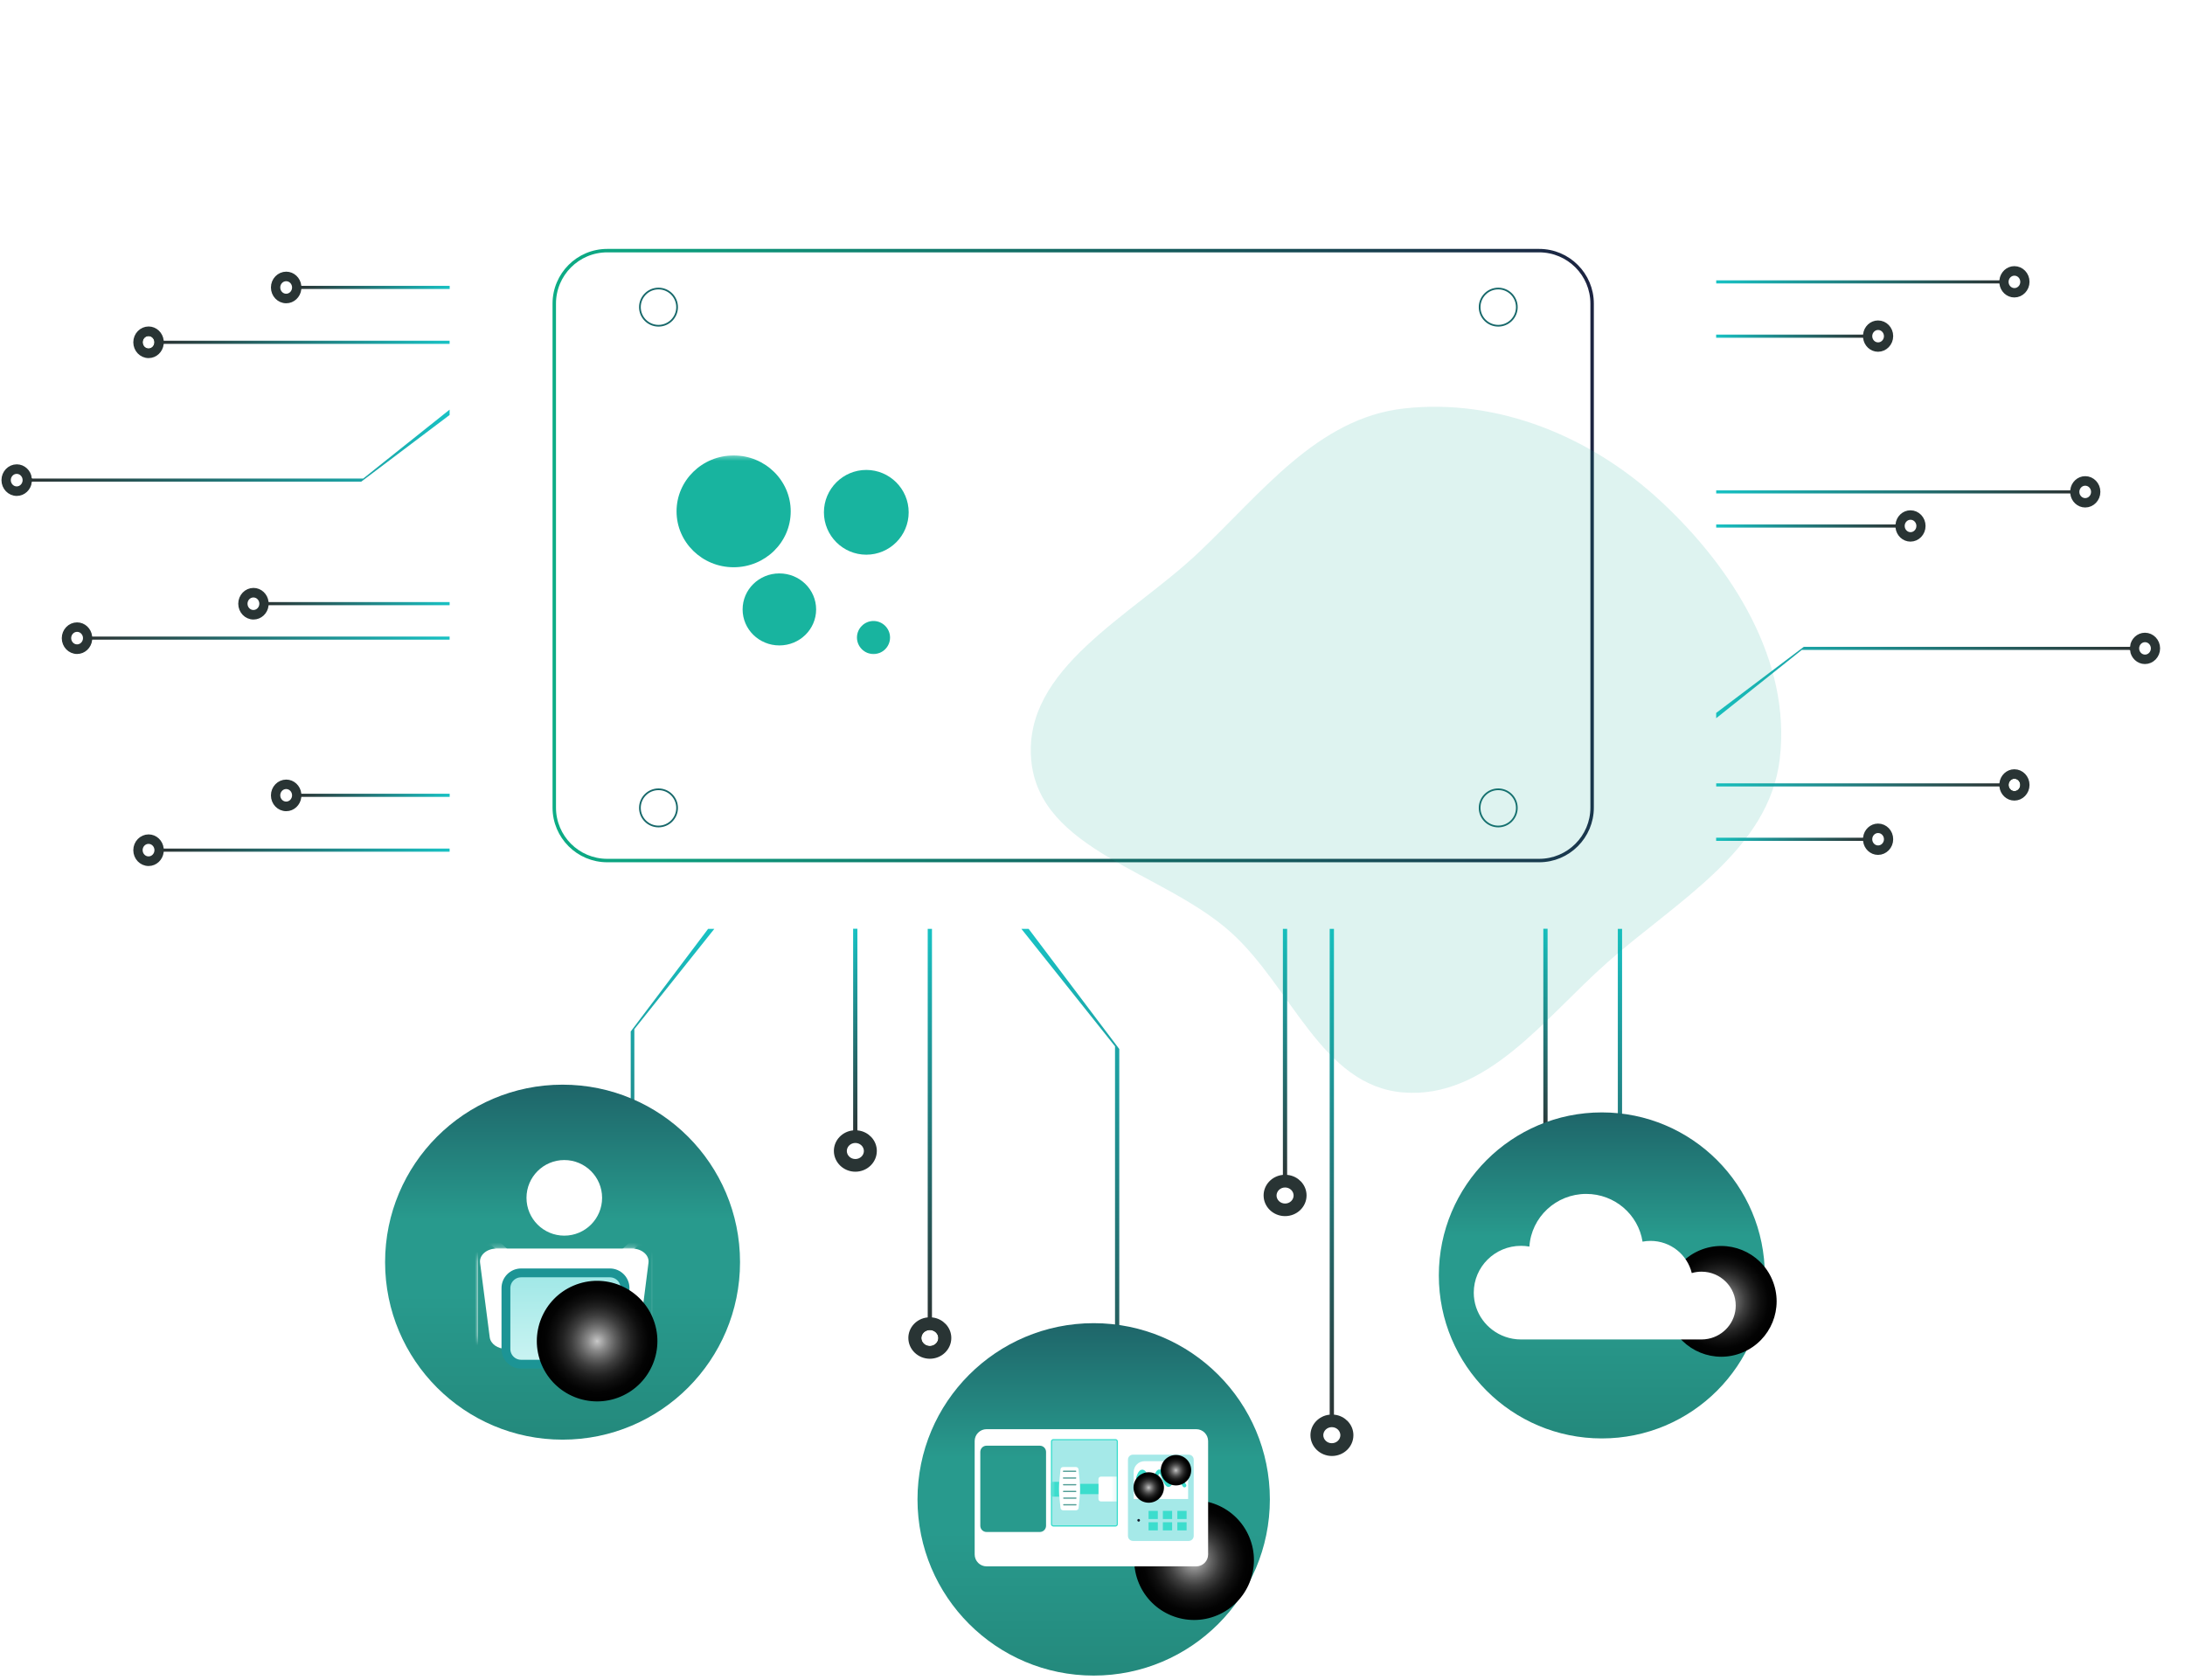 <svg width="467" height="359" viewBox="0 0 467 359" fill="none" xmlns="http://www.w3.org/2000/svg">
<path d="M56.719 129.34C56.719 129.233 56.749 129.127 56.749 129.005C56.749 128.883 56.734 128.777 56.719 128.67H96.096V129.34H56.719Z" fill="url(#paint0_linear_1908_51358)"/>
<path d="M77.197 102.942H6.127C6.127 102.835 6.157 102.729 6.157 102.607C6.157 102.485 6.142 102.379 6.127 102.272H77.623L96.095 87.544V88.685L77.197 102.942Z" fill="url(#paint1_linear_1908_51358)"/>
<path d="M34.305 73.485C34.305 73.378 34.335 73.272 34.335 73.15C34.335 73.028 34.32 72.922 34.305 72.815H96.094V73.485H34.305Z" fill="url(#paint2_linear_1908_51358)"/>
<path d="M63.717 61.754C63.717 61.648 63.747 61.541 63.747 61.419C63.747 61.298 63.732 61.191 63.717 61.085H96.11V61.754H63.717Z" fill="url(#paint3_linear_1908_51358)"/>
<path d="M34.305 182.015C34.305 181.909 34.335 181.802 34.335 181.68C34.335 181.559 34.32 181.452 34.305 181.346H96.094V182.015H34.305Z" fill="url(#paint4_linear_1908_51358)"/>
<path d="M63.717 170.299C63.717 170.193 63.747 170.086 63.747 169.965C63.747 169.843 63.732 169.736 63.717 169.63H96.11V170.299H63.717Z" fill="url(#paint5_linear_1908_51358)"/>
<path d="M19.014 136.704C19.014 136.598 19.044 136.491 19.044 136.369C19.044 136.248 19.029 136.141 19.014 136.035H96.094V136.704H19.014Z" fill="url(#paint6_linear_1908_51358)"/>
<path d="M31.748 75.174C30.683 75.174 29.801 74.261 29.801 73.15C29.801 72.039 30.668 71.126 31.748 71.126C32.829 71.126 33.696 72.039 33.696 73.15C33.696 74.261 32.829 75.174 31.748 75.174Z" stroke="#1C3310" stroke-width="1.369" stroke-miterlimit="10"/>
<path d="M56.72 128.686C56.568 127.362 55.487 126.328 54.179 126.328C52.764 126.328 51.607 127.53 51.607 129.021C51.607 130.512 52.764 131.714 54.179 131.714C55.487 131.714 56.568 130.679 56.72 129.355V128.686ZM56.111 129.021C56.111 130.131 55.244 131.044 54.164 131.044C53.083 131.044 52.216 130.131 52.216 129.021C52.216 127.91 53.083 126.997 54.164 126.997C55.244 126.997 56.111 127.91 56.111 129.021Z" stroke="#293434" stroke-width="1.369" stroke-miterlimit="10"/>
<path d="M5.838 102.272H6.128C5.975 100.948 4.895 99.914 3.587 99.914C2.172 99.914 1 101.116 1 102.607C1 104.098 2.156 105.3 3.587 105.3C4.895 105.3 5.975 104.265 6.128 102.942H5.838V102.272ZM5.519 102.607C5.519 103.718 4.652 104.631 3.571 104.631C2.491 104.631 1.624 103.718 1.624 102.607C1.624 101.496 2.491 100.583 3.571 100.583C4.652 100.583 5.519 101.496 5.519 102.607Z" stroke="#293434" stroke-width="1.369" stroke-miterlimit="10"/>
<path d="M34.303 72.815C34.151 71.492 33.071 70.457 31.762 70.457C30.347 70.457 29.176 71.659 29.176 73.15C29.176 74.641 30.332 75.843 31.762 75.843C33.071 75.843 34.151 74.808 34.303 73.485V72.815ZM33.695 73.15C33.695 74.261 32.827 75.174 31.747 75.174C30.667 75.174 29.8 74.261 29.8 73.15C29.8 72.039 30.667 71.126 31.747 71.126C32.827 71.126 33.695 72.039 33.695 73.15Z" stroke="#293434" stroke-width="1.369" stroke-miterlimit="10"/>
<path d="M63.717 61.1C63.565 59.776 62.485 58.741 61.176 58.741C59.761 58.741 58.59 59.943 58.59 61.434C58.59 62.925 59.746 64.127 61.176 64.127C62.485 64.127 63.565 63.093 63.717 61.769V61.1ZM63.109 61.434C63.109 62.545 62.242 63.458 61.161 63.458C60.081 63.458 59.214 62.545 59.214 61.434C59.214 60.324 60.081 59.411 61.161 59.411C62.242 59.411 63.109 60.324 63.109 61.434Z" stroke="#293434" stroke-width="1.369" stroke-miterlimit="10"/>
<path d="M34.303 181.361C34.151 180.037 33.071 179.002 31.762 179.002C30.347 179.002 29.176 180.204 29.176 181.695C29.176 183.187 30.332 184.389 31.762 184.389C33.071 184.389 34.151 183.354 34.303 182.03V181.361ZM33.695 181.68C33.695 182.791 32.827 183.704 31.747 183.704C30.667 183.704 29.8 182.791 29.8 181.68C29.8 180.569 30.667 179.657 31.747 179.657C32.827 179.657 33.695 180.569 33.695 181.68Z" stroke="#293434" stroke-width="1.369" stroke-miterlimit="10"/>
<path d="M63.717 169.645C63.565 168.321 62.485 167.287 61.176 167.287C59.761 167.287 58.59 168.489 58.59 169.98C58.59 171.471 59.746 172.673 61.176 172.673C62.485 172.673 63.565 171.638 63.717 170.314V169.645ZM63.109 169.965C63.109 171.075 62.242 171.988 61.161 171.988C60.081 171.988 59.214 171.075 59.214 169.965C59.214 168.854 60.081 167.941 61.161 167.941C62.242 167.941 63.109 168.854 63.109 169.965Z" stroke="#293434" stroke-width="1.369" stroke-miterlimit="10"/>
<path d="M19.016 136.05C18.864 134.726 17.784 133.692 16.475 133.692C15.06 133.692 13.889 134.894 13.889 136.385C13.889 137.876 15.045 139.078 16.475 139.078C17.784 139.078 18.864 138.043 19.016 136.719V136.05ZM18.423 136.369C18.423 137.48 17.555 138.393 16.475 138.393C15.395 138.393 14.528 137.48 14.528 136.369C14.528 135.259 15.395 134.346 16.475 134.346C17.555 134.346 18.423 135.259 18.423 136.369Z" stroke="#293434" stroke-width="1.369" stroke-miterlimit="10"/>
<path d="M405.809 112.085C405.809 112.191 405.778 112.296 405.778 112.417C405.778 112.537 405.794 112.643 405.809 112.748L366.803 112.748L366.803 112.085L405.809 112.085Z" fill="url(#paint7_linear_1908_51358)"/>
<path d="M385.518 138.235L455.918 138.235C455.918 138.34 455.888 138.446 455.888 138.566C455.888 138.687 455.903 138.792 455.918 138.898L385.096 138.898L366.799 153.487L366.799 152.357L385.518 138.235Z" fill="url(#paint8_linear_1908_51358)"/>
<path d="M428.012 167.413C428.012 167.519 427.982 167.624 427.982 167.745C427.982 167.865 427.997 167.971 428.012 168.076L366.806 168.076L366.806 167.413L428.012 167.413Z" fill="url(#paint9_linear_1908_51358)"/>
<path d="M398.879 179.034C398.879 179.139 398.849 179.245 398.849 179.365C398.849 179.486 398.864 179.591 398.879 179.697L366.791 179.697L366.791 179.034L398.879 179.034Z" fill="url(#paint10_linear_1908_51358)"/>
<path d="M428.012 59.907C428.012 60.013 427.982 60.118 427.982 60.239C427.982 60.359 427.997 60.465 428.012 60.57L366.806 60.57L366.806 59.907L428.012 59.907Z" fill="url(#paint11_linear_1908_51358)"/>
<path d="M398.879 71.512C398.879 71.618 398.849 71.723 398.849 71.844C398.849 71.964 398.864 72.07 398.879 72.175L366.791 72.175L366.791 71.512L398.879 71.512Z" fill="url(#paint12_linear_1908_51358)"/>
<path d="M443.156 104.79C443.156 104.896 443.126 105.001 443.126 105.122C443.126 105.242 443.141 105.348 443.156 105.453L366.803 105.453L366.803 104.79L443.156 104.79Z" fill="url(#paint13_linear_1908_51358)"/>
<path d="M430.54 165.74C431.595 165.74 432.469 166.645 432.469 167.745C432.469 168.845 431.61 169.75 430.54 169.75C429.469 169.75 428.61 168.845 428.61 167.745C428.61 166.645 429.469 165.74 430.54 165.74Z" stroke="#1C3310" stroke-width="1.356" stroke-miterlimit="10"/>
<path d="M405.807 112.733C405.958 114.044 407.028 115.069 408.324 115.069C409.726 115.069 410.871 113.879 410.871 112.402C410.871 110.925 409.726 109.734 408.324 109.734C407.028 109.734 405.958 110.759 405.807 112.07L405.807 112.733ZM406.41 112.402C406.41 111.301 407.269 110.397 408.339 110.397C409.409 110.397 410.268 111.301 410.268 112.402C410.268 113.502 409.409 114.406 408.339 114.406C407.269 114.406 406.41 113.502 406.41 112.402Z" stroke="#293434" stroke-width="1.356" stroke-miterlimit="10"/>
<path d="M456.207 138.898L455.921 138.898C456.072 140.209 457.142 141.234 458.438 141.234C459.839 141.234 461 140.043 461 138.566C461 137.089 459.855 135.898 458.438 135.898C457.142 135.898 456.072 136.923 455.921 138.234L456.207 138.234L456.207 138.898ZM456.524 138.566C456.524 137.466 457.383 136.562 458.453 136.562C459.523 136.562 460.382 137.466 460.382 138.566C460.382 139.666 459.523 140.571 458.453 140.571C457.383 140.571 456.524 139.666 456.524 138.566Z" stroke="#293434" stroke-width="1.356" stroke-miterlimit="10"/>
<path d="M428.011 168.077C428.161 169.388 429.231 170.413 430.528 170.413C431.929 170.413 433.09 169.222 433.09 167.745C433.09 166.268 431.944 165.077 430.528 165.077C429.231 165.077 428.161 166.102 428.011 167.413L428.011 168.077ZM428.614 167.745C428.614 166.645 429.473 165.74 430.543 165.74C431.613 165.74 432.472 166.645 432.472 167.745C432.472 168.845 431.613 169.75 430.543 169.75C429.473 169.75 428.614 168.845 428.614 167.745Z" stroke="#293434" stroke-width="1.356" stroke-miterlimit="10"/>
<path d="M398.874 179.682C399.025 180.993 400.095 182.018 401.391 182.018C402.793 182.018 403.953 180.827 403.953 179.35C403.953 177.873 402.808 176.682 401.391 176.682C400.095 176.682 399.025 177.707 398.874 179.019L398.874 179.682ZM399.477 179.35C399.477 178.25 400.336 177.346 401.406 177.346C402.476 177.346 403.335 178.25 403.335 179.35C403.335 180.45 402.476 181.355 401.406 181.355C400.336 181.355 399.477 180.45 399.477 179.35Z" stroke="#293434" stroke-width="1.356" stroke-miterlimit="10"/>
<path d="M428.011 60.555C428.161 61.866 429.231 62.891 430.528 62.891C431.929 62.891 433.09 61.7 433.09 60.223C433.09 58.746 431.944 57.556 430.528 57.556C429.231 57.556 428.161 58.581 428.011 59.892L428.011 60.555ZM428.614 60.239C428.614 59.138 429.473 58.234 430.543 58.234C431.613 58.234 432.472 59.138 432.472 60.239C432.472 61.339 431.613 62.243 430.543 62.243C429.473 62.243 428.614 61.339 428.614 60.239Z" stroke="#293434" stroke-width="1.356" stroke-miterlimit="10"/>
<path d="M398.874 72.16C399.025 73.472 400.095 74.496 401.391 74.496C402.793 74.496 403.953 73.306 403.953 71.829C403.953 70.352 402.808 69.161 401.391 69.161C400.095 69.161 399.025 70.186 398.874 71.497L398.874 72.16ZM399.477 71.844C399.477 70.744 400.336 69.839 401.406 69.839C402.476 69.839 403.335 70.744 403.335 71.844C403.335 72.944 402.476 73.848 401.406 73.848C400.336 73.848 399.477 72.944 399.477 71.844Z" stroke="#293434" stroke-width="1.356" stroke-miterlimit="10"/>
<path d="M443.155 105.439C443.306 106.75 444.376 107.775 445.672 107.775C447.074 107.775 448.234 106.584 448.234 105.107C448.234 103.63 447.089 102.439 445.672 102.439C444.376 102.439 443.306 103.464 443.155 104.776L443.155 105.439ZM443.743 105.122C443.743 104.022 444.602 103.118 445.672 103.118C446.742 103.118 447.601 104.022 447.601 105.122C447.601 106.222 446.742 107.127 445.672 107.127C444.602 107.127 443.743 106.222 443.743 105.122Z" stroke="#293434" stroke-width="1.356" stroke-miterlimit="10"/>
<path d="M275.101 252.017C274.956 252.017 274.812 251.975 274.646 251.975C274.481 251.975 274.336 251.996 274.191 252.017L274.191 198.502L275.101 198.502L275.101 252.017Z" fill="url(#paint14_linear_1908_51358)"/>
<path d="M239.223 224.184L239.223 320.771C239.078 320.771 238.934 320.73 238.768 320.73C238.603 320.73 238.458 320.751 238.313 320.771L238.313 223.605L218.297 198.501L219.848 198.501L239.223 224.184Z" fill="url(#paint15_linear_1908_51358)"/>
<path d="M134.802 220.435L134.802 302.924C134.926 302.924 135.049 302.888 135.191 302.888C135.332 302.888 135.456 302.906 135.579 302.924L135.579 219.94L152.674 198.501L151.349 198.501L134.802 220.435Z" fill="url(#paint16_linear_1908_51358)"/>
<path d="M199.191 282.475C199.046 282.475 198.902 282.434 198.736 282.434C198.571 282.434 198.426 282.455 198.281 282.475L198.281 198.501L199.191 198.501L199.191 282.475Z" fill="url(#paint17_linear_1908_51358)"/>
<path d="M183.25 242.504C183.105 242.504 182.96 242.463 182.795 242.463C182.629 242.463 182.485 242.484 182.34 242.504L182.34 198.481L183.25 198.481L183.25 242.504Z" fill="url(#paint18_linear_1908_51358)"/>
<path d="M346.687 282.475C346.542 282.475 346.398 282.434 346.232 282.434C346.067 282.434 345.922 282.455 345.777 282.475L345.777 198.501L346.687 198.501L346.687 282.475Z" fill="url(#paint19_linear_1908_51358)"/>
<path d="M330.765 242.504C330.621 242.504 330.476 242.463 330.31 242.463C330.145 242.463 330 242.484 329.855 242.504L329.855 198.481L330.765 198.481L330.765 242.504Z" fill="url(#paint20_linear_1908_51358)"/>
<path d="M285.105 303.257C284.96 303.257 284.816 303.215 284.65 303.215C284.485 303.215 284.34 303.236 284.195 303.257L284.195 198.501L285.105 198.501L285.105 303.257Z" fill="url(#paint21_linear_1908_51358)"/>
<path d="M201.485 285.949C201.485 287.397 200.244 288.596 198.735 288.596C197.225 288.596 195.984 287.417 195.984 285.949C195.984 284.481 197.225 283.302 198.735 283.302C200.244 283.302 201.485 284.481 201.485 285.949Z" stroke="#1C3310" stroke-width="1.861" stroke-miterlimit="10"/>
<path d="M274.205 252.016C272.406 252.223 271 253.691 271 255.47C271 257.393 272.634 258.964 274.66 258.964C276.686 258.964 278.32 257.393 278.32 255.47C278.32 253.691 276.914 252.223 275.115 252.016L274.205 252.016ZM274.66 252.844C276.17 252.844 277.41 254.022 277.41 255.49C277.41 256.959 276.17 258.137 274.66 258.137C273.151 258.137 271.91 256.959 271.91 255.49C271.91 254.022 273.151 252.844 274.66 252.844Z" stroke="#293434" stroke-width="1.861" stroke-miterlimit="10"/>
<path d="M238.311 321.164L238.311 320.771C236.512 320.978 235.105 322.446 235.105 324.224C235.105 326.148 236.739 327.74 238.766 327.74C240.792 327.74 242.426 326.168 242.426 324.224C242.426 322.446 241.019 320.978 239.22 320.771L239.22 321.164L238.311 321.164ZM238.766 321.598C240.275 321.598 241.516 322.777 241.516 324.245C241.516 325.713 240.275 326.892 238.766 326.892C237.256 326.892 236.015 325.713 236.015 324.245C236.015 322.777 237.256 321.598 238.766 321.598Z" stroke="#293434" stroke-width="1.861" stroke-miterlimit="10"/>
<path d="M198.277 282.475C196.478 282.682 195.072 284.15 195.072 285.929C195.072 287.852 196.706 289.444 198.732 289.444C200.759 289.444 202.392 287.872 202.392 285.929C202.392 284.15 200.986 282.682 199.187 282.475L198.277 282.475ZM198.732 283.302C200.242 283.302 201.482 284.481 201.482 285.949C201.482 287.417 200.242 288.596 198.732 288.596C197.223 288.596 195.982 287.417 195.982 285.949C195.982 284.481 197.223 283.302 198.732 283.302Z" stroke="#293434" stroke-width="1.861" stroke-miterlimit="10"/>
<path d="M182.359 242.504C180.56 242.711 179.154 244.179 179.154 245.958C179.154 247.881 180.788 249.473 182.814 249.473C184.841 249.473 186.474 247.901 186.474 245.958C186.474 244.179 185.068 242.711 183.269 242.504L182.359 242.504ZM182.814 243.331C184.324 243.331 185.565 244.51 185.565 245.978C185.565 247.446 184.324 248.625 182.814 248.625C181.305 248.625 180.064 247.446 180.064 245.978C180.064 244.51 181.305 243.331 182.814 243.331Z" stroke="#293434" stroke-width="1.861" stroke-miterlimit="10"/>
<path d="M345.795 282.475C343.996 282.682 342.59 284.15 342.59 285.929C342.59 287.852 344.223 289.444 346.25 289.444C348.276 289.444 349.91 287.872 349.91 285.929C349.91 284.15 348.504 282.682 346.705 282.475L345.795 282.475ZM346.229 283.302C347.739 283.302 348.979 284.481 348.979 285.949C348.979 287.417 347.739 288.596 346.229 288.596C344.72 288.596 343.479 287.417 343.479 285.949C343.479 284.481 344.72 283.302 346.229 283.302Z" stroke="#293434" stroke-width="1.861" stroke-miterlimit="10"/>
<path d="M329.877 242.504C328.078 242.711 326.672 244.179 326.672 245.958C326.672 247.881 328.305 249.473 330.332 249.473C332.358 249.473 333.992 247.901 333.992 245.958C333.992 244.179 332.586 242.711 330.787 242.504L329.877 242.504ZM330.311 243.331C331.821 243.331 333.061 244.51 333.061 245.978C333.061 247.446 331.821 248.625 330.311 248.625C328.802 248.625 327.561 247.446 327.561 245.978C327.561 244.51 328.802 243.331 330.311 243.331Z" stroke="#293434" stroke-width="1.861" stroke-miterlimit="10"/>
<path d="M284.217 303.257C282.418 303.463 281.012 304.931 281.012 306.71C281.012 308.633 282.645 310.225 284.672 310.225C286.698 310.225 288.332 308.654 288.332 306.71C288.332 304.931 286.926 303.463 285.127 303.257L284.217 303.257ZM284.651 304.063C286.161 304.063 287.401 305.242 287.401 306.71C287.401 308.178 286.161 309.357 284.651 309.357C283.142 309.357 281.901 308.178 281.901 306.71C281.901 305.242 283.142 304.063 284.651 304.063Z" stroke="#293434" stroke-width="1.861" stroke-miterlimit="10"/>
<path d="M328.961 53.562H129.785C123.532 53.562 118.463 58.632 118.463 64.885V172.583C118.463 178.836 123.532 183.905 129.785 183.905H328.961C335.214 183.905 340.283 178.836 340.283 172.583V64.885C340.283 58.632 335.214 53.562 328.961 53.562Z" stroke="url(#paint22_linear_1908_51358)" stroke-width="0.737" stroke-miterlimit="10"/>
<mask id="mask0_1908_51358" style="mask-type:luminance" maskUnits="userSpaceOnUse" x="143" y="97" width="171" height="44">
<path d="M313.265 97.332H143.734V140.471H313.265V97.332Z" fill="white"/>
</mask>
<g mask="url(#mask0_1908_51358)">
<path d="M308.84 111.063C308.84 110.485 308.678 109.93 308.378 109.422C308.077 108.914 307.661 108.498 307.13 108.128C306.598 107.758 305.975 107.481 305.281 107.273C304.565 107.065 303.826 106.973 303.017 106.973C302.254 106.973 301.538 107.065 300.891 107.273C300.221 107.458 299.643 107.758 299.158 108.151C298.673 108.544 298.28 109.029 298.003 109.607C297.726 110.185 297.587 110.855 297.587 111.617C297.587 112.657 297.818 113.489 298.303 114.089C298.788 114.69 299.389 115.199 300.105 115.568C300.822 115.938 301.607 116.238 302.439 116.469C303.271 116.7 304.057 116.955 304.773 117.209C305.489 117.486 306.09 117.833 306.575 118.226C307.061 118.641 307.292 119.196 307.292 119.912C307.292 120.213 307.245 120.536 307.153 120.86C307.061 121.183 306.876 121.484 306.621 121.761C306.367 122.038 305.998 122.269 305.535 122.454C305.073 122.639 304.496 122.731 303.803 122.731C302.924 122.731 302.208 122.593 301.607 122.315C301.007 122.038 300.521 121.715 300.152 121.345C299.782 120.975 299.505 120.582 299.343 120.19C299.181 119.797 299.089 119.473 299.089 119.219H296.963C296.963 119.82 297.102 120.421 297.379 120.998C297.656 121.576 298.095 122.084 298.673 122.546C299.25 123.009 299.967 123.378 300.799 123.632C301.631 123.91 302.601 124.048 303.71 124.048C305.72 124.048 307.222 123.609 308.239 122.731C309.256 121.853 309.764 120.698 309.764 119.265C309.764 118.225 309.51 117.394 309.025 116.747C308.539 116.123 307.915 115.614 307.176 115.222C306.437 114.852 305.628 114.528 304.773 114.297C303.918 114.066 303.109 113.812 302.37 113.558C301.631 113.304 301.007 112.98 300.521 112.611C300.036 112.241 299.782 111.71 299.782 111.039C299.782 110.762 299.828 110.462 299.944 110.138C300.059 109.815 300.244 109.538 300.498 109.26C300.752 108.983 301.099 108.752 301.538 108.567C301.977 108.382 302.509 108.29 303.179 108.29C303.849 108.29 304.403 108.382 304.865 108.567C305.351 108.752 305.743 108.983 306.067 109.26C306.39 109.538 306.621 109.838 306.783 110.161C306.945 110.485 307.014 110.785 307.014 111.086H308.863L308.84 111.063ZM288.321 119.843L282.683 107.342H279.726L287.027 123.447L285.294 127.699C285.109 128.207 284.855 128.6 284.532 128.901C284.208 129.201 283.862 129.363 283.446 129.363C283.053 129.363 282.683 129.247 282.314 129.016C281.944 128.785 281.667 128.462 281.482 128.023L280.049 130.726C280.465 131.096 280.927 131.373 281.413 131.535C281.921 131.72 282.383 131.789 282.822 131.789C283.423 131.789 283.954 131.627 284.416 131.327C284.878 131.026 285.271 130.634 285.618 130.125C285.964 129.64 286.265 129.085 286.542 128.485C286.796 127.884 287.05 127.283 287.281 126.705L295.184 107.296H293.589L288.46 119.797H288.321V119.843ZM274.666 115.545C274.666 114.02 274.504 112.796 274.18 111.848C273.857 110.901 273.441 110.161 272.909 109.653C272.378 109.122 271.8 108.775 271.176 108.59C270.553 108.405 269.929 108.313 269.351 108.313C268.773 108.313 268.149 108.405 267.526 108.59C266.902 108.775 266.324 109.122 265.77 109.653C265.238 110.184 264.799 110.901 264.476 111.848C264.129 112.796 263.967 114.02 263.967 115.545C263.967 117.07 264.129 118.272 264.476 119.219C264.822 120.166 265.238 120.906 265.77 121.414C266.301 121.946 266.879 122.292 267.526 122.477C268.149 122.662 268.773 122.754 269.351 122.754C269.929 122.754 270.553 122.662 271.176 122.477C271.8 122.292 272.378 121.946 272.909 121.414C273.441 120.883 273.857 120.166 274.18 119.219C274.504 118.272 274.666 117.047 274.666 115.545ZM277.762 115.545C277.762 116.677 277.577 117.763 277.184 118.78C276.791 119.82 276.237 120.721 275.497 121.507C274.758 122.292 273.88 122.916 272.863 123.355C271.823 123.817 270.668 124.048 269.397 124.048C268.126 124.048 266.902 123.817 265.862 123.355C264.799 122.893 263.921 122.269 263.182 121.484C262.442 120.698 261.888 119.797 261.495 118.757C261.102 117.717 260.894 116.654 260.894 115.545C260.894 114.436 261.102 113.327 261.495 112.31C261.888 111.271 262.465 110.369 263.182 109.584C263.921 108.798 264.799 108.174 265.862 107.712C266.925 107.25 268.103 107.019 269.397 107.019C270.691 107.019 271.846 107.25 272.863 107.712C273.903 108.174 274.781 108.798 275.497 109.584C276.237 110.369 276.791 111.271 277.184 112.31C277.577 113.35 277.762 114.436 277.762 115.545ZM255.972 100.826H253.2V123.656H255.972V100.826ZM243.149 102.19C243.149 102.675 243.333 103.091 243.68 103.438C244.027 103.784 244.442 103.969 244.928 103.969C245.413 103.969 245.829 103.784 246.175 103.438C246.522 103.091 246.707 102.675 246.707 102.19C246.707 101.705 246.522 101.289 246.175 100.942C245.829 100.595 245.413 100.411 244.928 100.411C244.442 100.411 244.027 100.595 243.68 100.942C243.333 101.289 243.149 101.705 243.149 102.19ZM243.541 107.342V123.656H246.314V107.342H243.541ZM231.919 115.476H221.96L226.651 104.477H226.789L231.919 115.476ZM232.612 116.932L235.754 123.656H238.92L228.291 100.826H226.651L216.992 123.656H218.494L221.359 116.932H232.612Z" fill="white"/>
<path fill-rule="evenodd" clip-rule="evenodd" d="M169 109.28C169 115.888 163.547 121.226 156.8 121.226C150.053 121.226 144.6 115.865 144.6 109.28C144.6 102.695 150.053 97.334 156.8 97.334C163.547 97.334 169 102.695 169 109.28Z" fill="#18B49F"/>
<path fill-rule="evenodd" clip-rule="evenodd" d="M174.431 130.238C174.431 134.49 170.919 137.933 166.575 137.933C162.231 137.933 158.719 134.49 158.719 130.238C158.719 125.987 162.231 122.544 166.575 122.544C170.919 122.544 174.431 125.987 174.431 130.238Z" fill="#18B49F"/>
<path fill-rule="evenodd" clip-rule="evenodd" d="M190.229 136.244C190.229 138.208 188.634 139.779 186.694 139.779C184.753 139.779 183.158 138.185 183.158 136.244C183.158 134.303 184.753 132.709 186.694 132.709C188.634 132.709 190.229 134.303 190.229 136.244Z" fill="#18B49F"/>
<path fill-rule="evenodd" clip-rule="evenodd" d="M194.211 109.486C194.211 114.5 190.144 118.543 185.153 118.543C180.162 118.543 176.096 114.477 176.096 109.486C176.096 104.495 180.162 100.428 185.153 100.428C190.144 100.428 194.211 104.495 194.211 109.486Z" fill="#18B49F"/>
<path d="M205.596 97.334V139.803" stroke="white" stroke-width="0.037" stroke-miterlimit="22.93"/>
<path d="M313.687 138.695V135.876C313.687 135.876 313.687 135.622 313.664 135.437C313.664 135.252 313.595 135.067 313.502 134.906C313.41 134.721 313.248 134.582 313.04 134.443C312.832 134.305 312.532 134.259 312.162 134.259C312 134.259 311.816 134.282 311.585 134.351C311.377 134.42 311.169 134.559 310.961 134.767L310.822 134.906H310.776V134.351H310.036V138.695H310.776V136.015C310.776 135.784 310.799 135.599 310.868 135.437C310.938 135.275 311.03 135.137 311.122 135.021C311.238 134.906 311.353 134.836 311.492 134.767C311.631 134.721 311.769 134.698 311.931 134.698C312.185 134.698 312.37 134.744 312.486 134.836C312.624 134.929 312.717 135.044 312.786 135.16C312.855 135.298 312.879 135.414 312.902 135.553C312.902 135.691 312.902 135.784 312.902 135.83V138.695H313.641H313.687ZM308.095 136.523C308.095 136.107 308.049 135.784 307.957 135.529C307.864 135.275 307.749 135.09 307.61 134.952C307.472 134.813 307.31 134.721 307.148 134.675C306.986 134.628 306.825 134.605 306.663 134.605C306.501 134.605 306.339 134.628 306.178 134.675C306.016 134.721 305.854 134.813 305.715 134.952C305.577 135.09 305.461 135.275 305.369 135.529C305.277 135.784 305.23 136.107 305.23 136.523C305.23 136.939 305.277 137.239 305.369 137.494C305.461 137.748 305.577 137.933 305.715 138.071C305.854 138.21 306.016 138.302 306.178 138.348C306.339 138.395 306.501 138.418 306.663 138.418C306.825 138.418 306.986 138.395 307.148 138.348C307.31 138.302 307.472 138.21 307.61 138.071C307.749 137.933 307.864 137.748 307.957 137.494C308.049 137.239 308.095 136.916 308.095 136.523ZM308.927 136.523C308.927 136.823 308.881 137.124 308.766 137.378C308.65 137.655 308.511 137.886 308.326 138.094C308.142 138.302 307.888 138.464 307.633 138.58C307.356 138.695 307.056 138.764 306.709 138.764C306.363 138.764 306.039 138.695 305.762 138.58C305.484 138.464 305.253 138.279 305.045 138.071C304.861 137.863 304.699 137.609 304.583 137.355C304.468 137.078 304.422 136.8 304.422 136.5C304.422 136.2 304.468 135.899 304.583 135.645C304.699 135.368 304.837 135.137 305.045 134.929C305.23 134.721 305.484 134.559 305.762 134.42C306.039 134.305 306.363 134.236 306.709 134.236C307.056 134.236 307.356 134.305 307.633 134.42C307.911 134.536 308.142 134.721 308.326 134.929C308.511 135.137 308.673 135.391 308.766 135.645C308.858 135.922 308.927 136.2 308.927 136.5V136.523ZM302.18 132.965C302.18 133.103 302.226 133.196 302.319 133.288C302.411 133.381 302.527 133.427 302.642 133.427C302.758 133.427 302.874 133.381 302.966 133.288C303.058 133.196 303.105 133.08 303.105 132.965C303.105 132.849 303.058 132.734 302.966 132.641C302.874 132.549 302.758 132.503 302.642 132.503C302.527 132.503 302.411 132.549 302.319 132.641C302.226 132.734 302.18 132.849 302.18 132.965ZM302.296 134.328V138.672H303.035V134.328H302.296ZM298.322 134.675V134.328H299.084V132.988H299.823V134.328H300.886V134.675H299.823V137.563C299.823 137.563 299.823 137.701 299.823 137.794C299.823 137.886 299.847 137.979 299.87 138.048C299.893 138.117 299.939 138.187 300.008 138.233C300.078 138.279 300.147 138.302 300.262 138.302C300.401 138.302 300.517 138.256 300.609 138.14C300.701 138.025 300.771 137.933 300.84 137.794L301.256 138.21C300.979 138.487 300.655 138.626 300.286 138.626C300.124 138.626 299.985 138.603 299.847 138.556C299.708 138.51 299.569 138.418 299.454 138.325C299.338 138.21 299.246 138.071 299.176 137.909C299.107 137.748 299.084 137.54 299.084 137.309V134.628H298.322V134.675ZM296.658 136.962C296.658 136.962 296.589 136.8 296.542 136.708C296.496 136.615 296.427 136.523 296.334 136.431C296.242 136.338 296.15 136.269 296.011 136.2C295.895 136.13 295.734 136.107 295.572 136.107C295.41 136.107 295.248 136.13 295.11 136.2C294.971 136.269 294.856 136.361 294.763 136.454C294.671 136.569 294.601 136.685 294.532 136.823C294.486 136.962 294.463 137.124 294.463 137.286C294.463 137.47 294.486 137.632 294.555 137.771C294.625 137.909 294.717 138.025 294.809 138.117C294.902 138.21 295.04 138.279 295.156 138.325C295.272 138.372 295.41 138.395 295.526 138.395C295.641 138.395 295.757 138.395 295.849 138.325C295.965 138.279 296.08 138.233 296.173 138.164C296.265 138.094 296.358 138.002 296.45 137.909C296.542 137.817 296.589 137.701 296.658 137.586V136.916V136.962ZM295.641 134.236C296.057 134.236 296.404 134.305 296.635 134.42C296.866 134.536 297.028 134.698 297.143 134.882C297.259 135.067 297.305 135.298 297.328 135.553C297.328 135.807 297.351 136.061 297.351 136.315V138.695H296.658V138.279C296.496 138.441 296.265 138.58 296.011 138.672C295.757 138.764 295.479 138.811 295.225 138.811C294.971 138.811 294.763 138.764 294.555 138.672C294.37 138.58 294.209 138.464 294.07 138.325C293.931 138.187 293.839 138.025 293.793 137.863C293.723 137.678 293.7 137.517 293.7 137.332C293.7 137.147 293.747 136.962 293.816 136.777C293.885 136.592 293.978 136.431 294.139 136.269C294.278 136.13 294.44 135.992 294.648 135.899C294.856 135.807 295.087 135.761 295.341 135.761C295.595 135.761 295.849 135.807 296.08 135.922C296.311 136.015 296.496 136.176 296.658 136.361V135.992C296.658 135.506 296.589 135.16 296.45 134.929C296.311 134.698 296.057 134.582 295.664 134.582C295.503 134.582 295.364 134.582 295.248 134.651C295.133 134.698 295.017 134.744 294.925 134.813C294.832 134.882 294.74 134.975 294.671 135.09C294.578 135.206 294.509 135.322 294.417 135.46L293.954 134.998C293.954 134.998 294.116 134.813 294.209 134.744C294.301 134.651 294.417 134.582 294.532 134.513C294.671 134.443 294.809 134.397 294.994 134.351C295.179 134.305 295.387 134.282 295.641 134.282V134.236ZM289.102 134.328L290.904 138.672H291.436L293.192 134.328H292.776L291.367 137.817H291.32L289.865 134.328H289.102ZM287.646 136.523C287.646 136.107 287.6 135.784 287.508 135.529C287.415 135.275 287.3 135.09 287.161 134.952C287.023 134.813 286.861 134.721 286.699 134.675C286.537 134.628 286.376 134.605 286.214 134.605C286.052 134.605 285.89 134.628 285.729 134.675C285.567 134.721 285.405 134.813 285.266 134.952C285.128 135.09 285.012 135.275 284.92 135.529C284.827 135.784 284.781 136.107 284.781 136.523C284.781 136.939 284.827 137.239 284.92 137.494C285.012 137.748 285.128 137.933 285.266 138.071C285.405 138.21 285.567 138.302 285.729 138.348C285.89 138.395 286.052 138.418 286.214 138.418C286.376 138.418 286.537 138.395 286.699 138.348C286.861 138.302 287.023 138.21 287.161 138.071C287.3 137.933 287.415 137.748 287.508 137.494C287.6 137.239 287.646 136.916 287.646 136.523ZM288.478 136.523C288.478 136.823 288.432 137.124 288.317 137.378C288.224 137.655 288.062 137.886 287.877 138.094C287.693 138.302 287.438 138.464 287.161 138.58C286.884 138.695 286.583 138.764 286.237 138.764C285.89 138.764 285.567 138.695 285.29 138.58C285.012 138.464 284.781 138.279 284.573 138.071C284.388 137.863 284.227 137.609 284.111 137.355C283.996 137.078 283.949 136.8 283.949 136.5C283.949 136.2 283.996 135.899 284.111 135.645C284.227 135.368 284.365 135.137 284.573 134.929C284.758 134.721 285.012 134.559 285.29 134.42C285.567 134.305 285.89 134.236 286.237 134.236C286.583 134.236 286.884 134.305 287.161 134.42C287.438 134.536 287.67 134.721 287.877 134.929C288.062 135.137 288.224 135.391 288.317 135.645C288.432 135.922 288.478 136.2 288.478 136.5V136.523ZM282.817 138.695V135.876C282.817 135.876 282.817 135.622 282.794 135.437C282.794 135.252 282.725 135.067 282.632 134.906C282.54 134.721 282.378 134.582 282.17 134.443C281.962 134.305 281.662 134.259 281.292 134.259C281.131 134.259 280.946 134.282 280.738 134.351C280.53 134.42 280.322 134.559 280.114 134.767L279.975 134.906H279.929V134.351H279.19V138.695H279.929V136.015C279.929 135.784 279.952 135.599 280.021 135.437C280.091 135.275 280.183 135.137 280.276 135.021C280.391 134.906 280.507 134.836 280.645 134.767C280.784 134.721 280.922 134.698 281.084 134.698C281.338 134.698 281.523 134.744 281.662 134.836C281.801 134.929 281.893 135.044 281.962 135.16C282.032 135.298 282.055 135.414 282.078 135.553C282.078 135.691 282.078 135.784 282.078 135.83V138.695H282.817ZM277.757 138.695V135.876C277.757 135.876 277.757 135.622 277.734 135.437C277.734 135.252 277.664 135.067 277.572 134.906C277.48 134.721 277.318 134.582 277.11 134.443C276.902 134.305 276.602 134.259 276.232 134.259C276.07 134.259 275.885 134.282 275.677 134.351C275.469 134.42 275.261 134.559 275.054 134.767L274.915 134.906H274.869V134.351H274.129V138.695H274.869V136.015C274.869 135.784 274.892 135.599 274.961 135.437C275.03 135.275 275.123 135.137 275.215 135.021C275.331 134.906 275.446 134.836 275.585 134.767C275.724 134.721 275.862 134.698 276.024 134.698C276.278 134.698 276.463 134.744 276.578 134.836C276.717 134.929 276.81 135.044 276.879 135.16C276.948 135.298 276.971 135.414 276.994 135.553C276.994 135.691 276.994 135.784 276.994 135.83V138.695H277.734H277.757ZM271.264 132.595V138.672H272.05V132.595H271.264ZM263.916 134.328V134.675H264.679V138.672H265.418V134.675H266.481V134.328H265.418V133.589C265.418 133.589 265.418 133.427 265.418 133.334C265.418 133.242 265.441 133.149 265.464 133.057C265.487 132.965 265.534 132.895 265.603 132.849C265.672 132.78 265.742 132.757 265.857 132.757C265.996 132.757 266.111 132.826 266.204 132.942C266.296 133.057 266.365 133.173 266.435 133.288L266.828 132.872C266.689 132.734 266.55 132.618 266.389 132.549C266.25 132.479 266.065 132.433 265.88 132.433C265.719 132.433 265.58 132.456 265.441 132.503C265.303 132.549 265.164 132.641 265.048 132.734C264.933 132.849 264.841 132.988 264.771 133.15C264.702 133.311 264.656 133.519 264.656 133.75V134.282H263.893L263.916 134.328ZM262.391 136.523C262.391 136.107 262.345 135.784 262.253 135.529C262.16 135.275 262.045 135.09 261.906 134.952C261.767 134.813 261.606 134.721 261.444 134.675C261.282 134.628 261.12 134.605 260.959 134.605C260.797 134.605 260.635 134.628 260.473 134.675C260.312 134.721 260.15 134.813 260.011 134.952C259.873 135.09 259.757 135.275 259.665 135.529C259.572 135.784 259.526 136.107 259.526 136.523C259.526 136.939 259.572 137.239 259.665 137.494C259.757 137.748 259.873 137.933 260.011 138.071C260.15 138.21 260.312 138.302 260.473 138.348C260.635 138.395 260.797 138.418 260.959 138.418C261.12 138.418 261.282 138.395 261.444 138.348C261.606 138.302 261.767 138.21 261.906 138.071C262.045 137.933 262.16 137.748 262.253 137.494C262.345 137.239 262.391 136.916 262.391 136.523ZM263.223 136.523C263.223 136.823 263.177 137.124 263.061 137.378C262.946 137.655 262.807 137.886 262.622 138.094C262.437 138.302 262.183 138.464 261.929 138.58C261.652 138.695 261.351 138.764 261.005 138.764C260.658 138.764 260.335 138.695 260.058 138.58C259.78 138.464 259.549 138.279 259.341 138.071C259.156 137.863 258.995 137.609 258.879 137.355C258.764 137.078 258.717 136.8 258.717 136.5C258.717 136.2 258.764 135.899 258.879 135.645C258.995 135.368 259.133 135.137 259.341 134.929C259.526 134.721 259.78 134.559 260.058 134.42C260.335 134.305 260.658 134.236 261.005 134.236C261.351 134.236 261.652 134.305 261.929 134.42C262.206 134.536 262.437 134.721 262.622 134.929C262.807 135.137 262.969 135.391 263.061 135.645C263.177 135.922 263.223 136.2 263.223 136.5V136.523ZM252.248 134.675V134.328H253.01V132.988H253.749V134.328H254.812V134.675H253.749V137.563C253.749 137.563 253.749 137.701 253.749 137.794C253.749 137.886 253.75 137.979 253.796 138.048C253.819 138.117 253.865 138.187 253.934 138.233C254.004 138.279 254.073 138.302 254.188 138.302C254.327 138.302 254.443 138.256 254.535 138.14C254.628 138.025 254.697 137.933 254.766 137.794L255.182 138.21C254.905 138.487 254.581 138.626 254.212 138.626C254.05 138.626 253.911 138.603 253.773 138.556C253.634 138.51 253.495 138.418 253.38 138.325C253.264 138.21 253.172 138.071 253.103 137.909C253.033 137.748 252.987 137.54 252.987 137.309V134.628H252.225L252.248 134.675ZM251.254 138.695V135.876C251.254 135.876 251.254 135.622 251.231 135.437C251.231 135.252 251.162 135.067 251.069 134.906C250.977 134.721 250.815 134.582 250.607 134.443C250.399 134.305 250.099 134.259 249.729 134.259C249.567 134.259 249.382 134.282 249.174 134.351C248.967 134.42 248.759 134.559 248.551 134.767L248.412 134.906H248.366V134.351H247.626V138.695H248.366V136.015C248.366 135.784 248.389 135.599 248.458 135.437C248.527 135.275 248.62 135.137 248.712 135.021C248.828 134.906 248.943 134.836 249.082 134.767C249.221 134.721 249.359 134.698 249.521 134.698C249.775 134.698 249.96 134.744 250.076 134.836C250.214 134.929 250.307 135.044 250.376 135.16C250.445 135.298 250.468 135.414 250.492 135.553C250.492 135.691 250.492 135.784 250.492 135.83V138.695H251.231H251.254ZM245.662 136.523C245.662 136.107 245.616 135.784 245.524 135.529C245.431 135.275 245.316 135.09 245.177 134.952C245.038 134.813 244.877 134.721 244.715 134.675C244.553 134.628 244.391 134.605 244.23 134.605C244.068 134.605 243.906 134.628 243.745 134.675C243.583 134.721 243.421 134.813 243.282 134.952C243.144 135.09 243.028 135.275 242.936 135.529C242.843 135.784 242.797 136.107 242.797 136.523C242.797 136.939 242.843 137.239 242.936 137.494C243.028 137.748 243.144 137.933 243.282 138.071C243.421 138.21 243.583 138.302 243.745 138.348C243.906 138.395 244.068 138.418 244.23 138.418C244.391 138.418 244.553 138.395 244.715 138.348C244.877 138.302 245.038 138.21 245.177 138.071C245.316 137.933 245.431 137.748 245.524 137.494C245.616 137.239 245.662 136.916 245.662 136.523ZM246.494 136.523C246.494 136.823 246.448 137.124 246.332 137.378C246.217 137.655 246.078 137.886 245.893 138.094C245.709 138.302 245.454 138.464 245.2 138.58C244.923 138.695 244.623 138.764 244.276 138.764C243.929 138.764 243.606 138.695 243.329 138.58C243.051 138.464 242.82 138.279 242.612 138.071C242.427 137.863 242.266 137.609 242.15 137.355C242.035 137.078 241.988 136.8 241.988 136.5C241.988 136.2 242.035 135.899 242.15 135.645C242.266 135.368 242.404 135.137 242.612 134.929C242.797 134.721 243.051 134.559 243.329 134.42C243.606 134.305 243.929 134.236 244.276 134.236C244.623 134.236 244.923 134.305 245.2 134.42C245.478 134.536 245.709 134.721 245.893 134.929C246.078 135.137 246.24 135.391 246.332 135.645C246.448 135.922 246.494 136.2 246.494 136.5V136.523ZM238.915 134.328V138.672H239.655V136.038C239.655 135.807 239.678 135.599 239.747 135.437C239.793 135.275 239.863 135.137 239.955 135.044C240.048 134.929 240.14 134.859 240.232 134.813C240.348 134.767 240.44 134.744 240.533 134.744C240.671 134.744 240.787 134.79 240.902 134.882C241.018 134.975 241.087 135.044 241.157 135.137L241.457 134.605C241.457 134.605 241.341 134.467 241.272 134.42C241.203 134.374 241.133 134.328 241.064 134.305C240.995 134.282 240.926 134.259 240.856 134.259C240.787 134.259 240.741 134.259 240.718 134.259C240.463 134.259 240.279 134.328 240.117 134.467C239.955 134.605 239.816 134.79 239.724 135.067H239.678V134.374H238.938L238.915 134.328ZM235.334 134.328V134.675H236.096V138.672H236.836V134.675H237.899V134.328H236.836V133.589C236.836 133.589 236.836 133.427 236.836 133.334C236.836 133.242 236.836 133.149 236.882 133.057C236.905 132.965 236.951 132.895 237.021 132.849C237.09 132.78 237.159 132.757 237.275 132.757C237.413 132.757 237.529 132.826 237.621 132.942C237.714 133.057 237.783 133.173 237.852 133.288L238.245 132.872C238.107 132.734 237.968 132.618 237.806 132.549C237.668 132.479 237.483 132.433 237.298 132.433C237.136 132.433 236.997 132.456 236.859 132.503C236.72 132.549 236.582 132.641 236.466 132.734C236.35 132.849 236.258 132.988 236.189 133.15C236.119 133.311 236.073 133.519 236.073 133.75V134.282H235.311L235.334 134.328ZM231.336 136.361C231.336 136.13 231.36 135.899 231.406 135.691C231.452 135.483 231.521 135.275 231.637 135.114C231.752 134.952 231.868 134.813 232.03 134.721C232.191 134.628 232.376 134.559 232.584 134.559C233 134.559 233.324 134.721 233.555 135.044C233.786 135.368 233.901 135.807 233.901 136.361H231.359H231.336ZM234.641 136.708V136.523C234.641 136.13 234.594 135.807 234.479 135.506C234.363 135.229 234.225 134.998 234.04 134.813C233.855 134.628 233.624 134.49 233.393 134.397C233.139 134.305 232.885 134.259 232.607 134.259C232.307 134.259 232.03 134.305 231.798 134.42C231.567 134.536 231.336 134.675 231.152 134.859C230.967 135.044 230.828 135.298 230.713 135.553C230.597 135.83 230.551 136.13 230.551 136.477C230.551 136.777 230.597 137.054 230.689 137.332C230.782 137.609 230.92 137.863 231.105 138.071C231.29 138.279 231.521 138.464 231.798 138.603C232.076 138.741 232.422 138.787 232.792 138.787C233.162 138.787 233.508 138.718 233.809 138.603C234.132 138.464 234.386 138.279 234.618 138.048L234.34 137.771C234.225 137.886 234.109 137.979 233.994 138.048C233.878 138.14 233.786 138.21 233.67 138.256C233.555 138.325 233.439 138.348 233.324 138.395C233.208 138.418 233.069 138.441 232.931 138.441C232.769 138.441 232.607 138.418 232.422 138.372C232.238 138.325 232.076 138.233 231.914 138.117C231.752 137.979 231.637 137.817 231.521 137.586C231.406 137.355 231.359 137.078 231.359 136.708H234.664H234.641ZM227.455 134.328V138.672H228.194V136.038C228.194 135.807 228.217 135.599 228.286 135.437C228.333 135.275 228.402 135.137 228.494 135.044C228.587 134.929 228.679 134.859 228.772 134.813C228.887 134.767 228.98 134.744 229.072 134.744C229.211 134.744 229.326 134.79 229.442 134.882C229.557 134.975 229.627 135.044 229.696 135.137L229.996 134.605C229.996 134.605 229.881 134.467 229.811 134.42C229.742 134.374 229.673 134.328 229.604 134.305C229.534 134.282 229.465 134.259 229.395 134.259C229.326 134.259 229.28 134.259 229.257 134.259C229.003 134.259 228.818 134.328 228.656 134.467C228.494 134.605 228.356 134.79 228.263 135.067H228.217V134.374H227.478L227.455 134.328ZM225.491 136.523C225.491 136.107 225.444 135.784 225.352 135.529C225.259 135.275 225.144 135.09 225.005 134.952C224.867 134.813 224.705 134.721 224.543 134.675C224.381 134.628 224.22 134.605 224.058 134.605C223.896 134.605 223.734 134.628 223.573 134.675C223.411 134.721 223.249 134.813 223.111 134.952C222.972 135.09 222.856 135.275 222.764 135.529C222.672 135.784 222.625 136.107 222.625 136.523C222.625 136.939 222.672 137.239 222.764 137.494C222.856 137.748 222.972 137.933 223.111 138.071C223.249 138.21 223.411 138.302 223.573 138.348C223.734 138.395 223.896 138.418 224.058 138.418C224.22 138.418 224.381 138.395 224.543 138.348C224.705 138.302 224.867 138.21 225.005 138.071C225.144 137.933 225.259 137.748 225.352 137.494C225.444 137.239 225.491 136.916 225.491 136.523ZM226.322 136.523C226.322 136.823 226.276 137.124 226.161 137.378C226.045 137.655 225.906 137.886 225.722 138.094C225.537 138.302 225.283 138.464 225.028 138.58C224.751 138.695 224.451 138.764 224.104 138.764C223.758 138.764 223.434 138.695 223.157 138.58C222.879 138.464 222.648 138.279 222.44 138.071C222.256 137.863 222.094 137.609 221.978 137.355C221.863 137.078 221.817 136.8 221.817 136.5C221.817 136.2 221.863 135.899 221.978 135.645C222.094 135.368 222.233 135.137 222.44 134.929C222.625 134.721 222.879 134.559 223.157 134.42C223.434 134.305 223.758 134.236 224.104 134.236C224.451 134.236 224.751 134.305 225.028 134.42C225.306 134.536 225.537 134.721 225.722 134.929C225.906 135.137 226.068 135.391 226.161 135.645C226.276 135.922 226.322 136.2 226.322 136.5V136.523ZM217.195 132.595V138.672H217.981V135.645H220.684V135.252H217.981V133.08H221.123V132.595H217.195Z" fill="white"/>
</g>
<path d="M140.742 176.628C142.937 176.628 144.716 174.848 144.716 172.653C144.716 170.459 142.937 168.679 140.742 168.679C138.547 168.679 136.768 170.459 136.768 172.653C136.768 174.848 138.547 176.628 140.742 176.628Z" stroke="#17686A" stroke-width="0.368" stroke-miterlimit="10"/>
<path d="M140.742 69.613C142.937 69.613 144.716 67.833 144.716 65.638C144.716 63.444 142.937 61.664 140.742 61.664C138.547 61.664 136.768 63.444 136.768 65.638C136.768 67.833 138.547 69.613 140.742 69.613Z" stroke="#17686A" stroke-width="0.368" stroke-miterlimit="10"/>
<path d="M320.217 176.628C322.411 176.628 324.191 174.849 324.191 172.654C324.191 170.459 322.411 168.679 320.217 168.679C318.022 168.679 316.242 170.459 316.242 172.654C316.242 174.849 318.022 176.628 320.217 176.628Z" stroke="#17686A" stroke-width="0.368" stroke-miterlimit="10"/>
<path d="M320.217 69.613C322.411 69.613 324.191 67.833 324.191 65.638C324.191 63.444 322.411 61.664 320.217 61.664C318.022 61.664 316.242 63.444 316.242 65.638C316.242 67.833 318.022 69.613 320.217 69.613Z" stroke="#17686A" stroke-width="0.368" stroke-miterlimit="10"/>
<circle cx="120.236" cy="269.734" r="37.931" fill="url(#paint23_linear_1908_51358)"/>
<path d="M120.607 264.069C125.069 264.069 128.686 260.452 128.686 255.99C128.686 251.528 125.069 247.911 120.607 247.911C116.145 247.911 112.527 251.528 112.527 255.99C112.527 260.452 116.145 264.069 120.607 264.069Z" fill="white"/>
<path d="M133.046 288.276H108.194C106.374 288.276 104.853 287.202 104.67 285.792L102.606 269.867C102.396 268.242 104.032 266.828 106.13 266.828H135.08C137.174 266.828 138.81 268.239 138.603 269.863L136.574 285.788C136.394 287.198 134.869 288.276 133.05 288.276H133.046Z" fill="white"/>
<mask id="mask1_1908_51358" style="mask-type:luminance" maskUnits="userSpaceOnUse" x="102" y="266" width="37" height="23">
<path d="M135.831 266.825H105.375C103.63 266.825 102.215 268.24 102.215 269.985V285.108C102.215 286.854 103.63 288.269 105.375 288.269H135.831C137.577 288.269 138.992 286.854 138.992 285.108V269.985C138.992 268.24 137.577 266.825 135.831 266.825Z" fill="white"/>
</mask>
<g mask="url(#mask1_1908_51358)">
<path d="M136.198 265.39C136.198 265.39 131.379 268.367 131.249 272.219C131.119 276.071 131.249 291.156 131.249 291.156H140.123V265.39H136.198Z" stroke="white" stroke-width="1.662" stroke-miterlimit="10"/>
<path d="M105.275 265.39C105.275 265.39 110.094 268.367 110.224 272.219C110.354 276.071 110.224 291.156 110.224 291.156H101.35V265.39H105.275Z" stroke="white" stroke-width="1.662" stroke-miterlimit="10"/>
</g>
<path d="M130.341 272.026H111.381C109.587 272.026 108.133 273.481 108.133 275.275V288.292C108.133 290.086 109.587 291.54 111.381 291.54H130.341C132.135 291.54 133.59 290.086 133.59 288.292V275.275C133.59 273.481 132.135 272.026 130.341 272.026Z" fill="url(#paint24_linear_1908_51358)" stroke="#1C9495" stroke-width="1.889" stroke-miterlimit="10"/>
<path style="mix-blend-mode:color-dodge" d="M115.747 291.605C112.986 285.046 116.064 277.492 122.622 274.731C129.18 271.971 136.734 275.049 139.495 281.607C142.256 288.165 139.178 295.719 132.62 298.48C126.062 301.241 118.507 298.163 115.747 291.605Z" fill="url(#paint25_radial_1908_51358)"/>
<circle cx="233.753" cy="320.428" r="37.656" fill="url(#paint26_linear_1908_51358)"/>
<path style="mix-blend-mode:color-dodge" d="M243.422 338.375C240.682 331.864 243.738 324.365 250.248 321.624C256.758 318.883 264.258 321.939 266.998 328.449C269.739 334.96 266.683 342.459 260.173 345.2C253.663 347.941 246.163 344.885 243.422 338.375Z" fill="url(#paint27_radial_1908_51358)"/>
<path d="M255.663 305.427C257.07 305.427 258.21 306.567 258.21 307.973V332.198C258.21 333.604 257.069 334.745 255.663 334.745H210.863C209.457 334.745 208.317 333.604 208.316 332.198V307.973C208.316 306.567 209.457 305.427 210.863 305.427H255.663ZM210.85 308.958C210.115 308.958 209.519 309.554 209.519 310.289V326.067C209.519 326.802 210.115 327.398 210.85 327.398H222.241C222.976 327.398 223.572 326.802 223.572 326.067V310.289C223.572 309.554 222.976 308.958 222.241 308.958H210.85Z" fill="white"/>
<path d="M238.39 307.666H225.116C224.901 307.666 224.727 307.84 224.727 308.055V325.716C224.727 325.931 224.901 326.105 225.116 326.105H238.39C238.605 326.105 238.78 325.931 238.78 325.716V308.055C238.78 307.84 238.605 307.666 238.39 307.666Z" fill="#A5E9E8"/>
<path d="M254.061 310.87H242.149C241.557 310.87 241.078 311.349 241.078 311.941V328.239C241.078 328.831 241.557 329.31 242.149 329.31H254.061C254.652 329.31 255.131 328.831 255.131 328.239V311.941C255.131 311.349 254.652 310.87 254.061 310.87Z" fill="#A5E9E8"/>
<path d="M244.612 312.98H251.629C252.512 312.981 253.225 313.699 253.225 314.576V319.639H243.017V314.576C243.017 313.693 243.735 312.98 244.612 312.98Z" fill="white" stroke="white" stroke-width="1.423"/>
<path d="M243.238 315.821C243.238 315.821 244.215 312.266 245.302 316.715C246.388 321.164 247.037 311.632 248.498 315.291C249.958 318.95 250.026 317.126 250.92 314.896C251.814 312.677 252.391 316.549 253.16 317.458" stroke="#3CDDCD" stroke-width="0.811" stroke-miterlimit="10" stroke-linecap="round"/>
<path d="M246.749 323.6V323.918H246.192V323.6H246.749Z" fill="#6AAEA1" stroke="#3CDDCD" stroke-width="1.423"/>
<path d="M246.749 326.029V326.346H246.192V326.029H246.749Z" fill="#6AAEA1" stroke="#3CDDCD" stroke-width="1.423"/>
<path d="M249.808 323.6V323.918H249.251V323.6H249.808Z" fill="#6AAEA1" stroke="#3CDDCD" stroke-width="1.423"/>
<path d="M249.808 326.029V326.346H249.251V326.029H249.808Z" fill="#6AAEA1" stroke="#3CDDCD" stroke-width="1.423"/>
<path d="M252.901 323.6V323.918H252.345V323.6H252.901Z" fill="#6AAEA1" stroke="#3CDDCD" stroke-width="1.423"/>
<path d="M252.901 326.029V326.346H252.345V326.029H252.901Z" fill="#6AAEA1" stroke="#3CDDCD" stroke-width="1.423"/>
<path d="M243.365 324.473C243.601 324.473 243.791 324.664 243.791 324.899C243.791 325.135 243.601 325.325 243.365 325.325C243.13 325.325 242.939 325.135 242.938 324.899C242.938 324.664 243.129 324.473 243.365 324.473Z" fill="#151A2B" stroke="#A5E9E8" stroke-width="1.423"/>
<mask id="mask2_1908_51358" style="mask-type:luminance" maskUnits="userSpaceOnUse" x="224" y="307" width="15" height="20">
<path d="M238.386 307.663H225.112C224.897 307.663 224.723 307.837 224.723 308.052V325.713C224.723 325.928 224.897 326.102 225.112 326.102H238.386C238.601 326.102 238.776 325.928 238.776 325.713V308.052C238.776 307.837 238.601 307.663 238.386 307.663Z" fill="white"/>
</mask>
<g mask="url(#mask2_1908_51358)">
<path d="M239.607 315.591C239.311 317.265 239.134 319.042 239.03 320.871H235.298C235.002 320.871 234.773 320.643 234.773 320.347V316.095C234.773 315.799 235.002 315.57 235.298 315.57H239.602V315.586L239.607 315.591Z" fill="white"/>
<path d="M234.775 317.109H230.836V319.308H234.775V317.109Z" fill="#3CDDCD"/>
<path d="M229.96 313.512H227.221C226.925 313.512 226.68 313.741 226.665 314.016L226.488 315.778C226.311 317.384 226.332 319 226.488 320.606L226.665 322.264C226.701 322.561 226.946 322.768 227.221 322.768H229.975C230.272 322.768 230.516 322.54 230.532 322.264L230.708 320.502C230.864 318.985 230.864 317.452 230.708 315.934L230.516 314.016C230.48 313.72 230.235 313.512 229.96 313.512Z" fill="white"/>
<path d="M226.392 319.849H225.082C224.822 319.849 224.609 319.641 224.609 319.376V317.146C224.609 316.886 224.817 316.673 225.082 316.673H226.371C226.267 317.718 226.283 318.783 226.371 319.828L226.387 319.843L226.392 319.849Z" fill="#3CDDCD"/>
<path d="M229.91 314.286H227.295C227.228 314.286 227.176 314.338 227.176 314.406V314.442C227.176 314.51 227.228 314.562 227.295 314.562H229.91C229.977 314.562 230.029 314.504 230.029 314.442V314.406C230.029 314.338 229.977 314.286 229.91 314.286Z" fill="#519E96"/>
<path d="M229.91 315.727H227.295C227.228 315.727 227.176 315.779 227.176 315.846V315.882C227.176 315.95 227.228 316.002 227.295 316.002H229.91C229.977 316.002 230.029 315.945 230.029 315.882V315.846C230.029 315.779 229.977 315.727 229.91 315.727Z" fill="#519E96"/>
<path d="M229.925 317.159H227.311C227.243 317.159 227.191 317.211 227.191 317.278V317.315C227.191 317.382 227.243 317.434 227.311 317.434H229.925C229.993 317.434 230.045 317.377 230.045 317.315V317.278C230.045 317.211 229.987 317.159 229.925 317.159Z" fill="#519E96"/>
<path d="M229.925 318.591H227.311C227.243 318.591 227.191 318.643 227.191 318.711V318.747C227.191 318.815 227.243 318.867 227.311 318.867H229.925C229.993 318.867 230.045 318.815 230.045 318.747V318.711C230.045 318.643 229.987 318.591 229.925 318.591Z" fill="#519E96"/>
<path d="M229.964 320.024H227.35C227.282 320.024 227.23 320.081 227.23 320.143V320.18C227.23 320.247 227.282 320.299 227.35 320.299H229.964C230.032 320.299 230.084 320.247 230.084 320.18V320.143C230.084 320.076 230.027 320.024 229.964 320.024Z" fill="#519E96"/>
<path d="M229.964 321.447H227.35C227.282 321.447 227.23 321.504 227.23 321.567V321.603C227.23 321.671 227.282 321.723 227.35 321.723H229.964C230.032 321.723 230.084 321.671 230.084 321.603V321.567C230.084 321.499 230.027 321.447 229.964 321.447Z" fill="#519E96"/>
</g>
<path d="M238.411 326.236H225.137C224.851 326.236 224.617 326.003 224.617 325.717V308.062C224.617 307.776 224.851 307.542 225.137 307.542H238.411C238.697 307.542 238.93 307.776 238.93 308.062V325.717C238.93 326.003 238.697 326.236 238.411 326.236ZM225.142 307.797C224.997 307.797 224.882 307.916 224.882 308.057V325.712C224.882 325.857 225.002 325.971 225.142 325.971H238.416C238.561 325.971 238.676 325.852 238.676 325.712V308.057C238.676 307.911 238.556 307.797 238.416 307.797H225.142Z" fill="#3CDDCD"/>
<path style="mix-blend-mode:color-dodge" d="M248.517 319.152C249.215 317.496 248.437 315.588 246.781 314.891C245.125 314.194 243.217 314.971 242.52 316.627C241.823 318.283 242.6 320.191 244.256 320.888C245.912 321.585 247.82 320.808 248.517 319.152Z" fill="url(#paint28_radial_1908_51358)"/>
<path style="mix-blend-mode:color-dodge" d="M254.342 315.456C255.039 313.8 254.261 311.892 252.605 311.195C250.949 310.498 249.042 311.275 248.344 312.931C247.647 314.587 248.425 316.495 250.081 317.192C251.737 317.889 253.644 317.112 254.342 315.456Z" fill="url(#paint29_radial_1908_51358)"/>
<ellipse cx="342.358" cy="272.567" rx="34.838" ry="34.837" fill="url(#paint30_linear_1908_51358)"/>
<path style="mix-blend-mode:color-dodge" d="M356.979 282.702C354.444 276.679 357.271 269.741 363.294 267.205C369.318 264.67 376.256 267.497 378.792 273.52C381.327 279.543 378.5 286.481 372.477 289.017C366.453 291.552 359.515 288.725 356.979 282.702Z" fill="url(#paint31_radial_1908_51358)"/>
<path d="M370.978 279.009C370.978 282.534 368.435 285.471 365.069 286.116C364.615 286.208 364.143 286.254 363.664 286.254H325.089C323.901 286.254 322.764 286.052 321.705 285.676C317.789 284.298 314.988 280.596 314.988 276.249C314.988 270.723 319.509 266.245 325.089 266.245C325.701 266.245 326.298 266.298 326.877 266.404C327.296 260.116 332.575 255.149 339.027 255.149C345.115 255.149 350.158 259.574 351.063 265.352C351.614 265.242 352.186 265.189 352.769 265.189C357.043 265.189 360.631 268.122 361.582 272.065C362.244 271.87 362.941 271.768 363.664 271.768C367.702 271.768 370.978 275.009 370.978 279.009Z" fill="white"/>
<g opacity="0.14" filter="url(#filter0_f_1908_51358)">
<path fill-rule="evenodd" clip-rule="evenodd" d="M263.017 199.198C248.466 186.178 222.087 181.814 220.396 162.342C218.7 142.81 241.695 131.718 255.987 118.256C269.576 105.456 281.533 89.366 300.067 87.293C320.219 85.04 340.22 93.38 355.033 107.182C370.374 121.476 382.844 141.283 380.396 162.141C378.091 181.785 358.289 192.609 343.469 205.738C330.069 217.609 317.701 234.912 299.884 233.464C282.482 232.05 276.015 210.828 263.017 199.198Z" fill="#12A594"/>
</g>
<defs>
<filter id="filter0_f_1908_51358" x="134.204" y="0.822" width="332.605" height="318.832" filterUnits="userSpaceOnUse" color-interpolation-filters="sRGB">
<feFlood flood-opacity="0" result="BackgroundImageFix"/>
<feBlend mode="normal" in="SourceGraphic" in2="BackgroundImageFix" result="shape"/>
<feGaussianBlur stdDeviation="43.053" result="effect1_foregroundBlur_1908_51358"/>
</filter>
<linearGradient id="paint0_linear_1908_51358" x1="54.829" y1="128.974" x2="96.09" y2="128.974" gradientUnits="userSpaceOnUse">
<stop stop-color="#2C2C2C"/>
<stop offset="1" stop-color="#18C2C4"/>
</linearGradient>
<linearGradient id="paint1_linear_1908_51358" x1="1.809" y1="94.536" x2="96.082" y2="94.536" gradientUnits="userSpaceOnUse">
<stop stop-color="#2C2C2C"/>
<stop offset="1" stop-color="#18C2C4"/>
</linearGradient>
<linearGradient id="paint2_linear_1908_51358" x1="31.339" y1="73.119" x2="96.085" y2="73.119" gradientUnits="userSpaceOnUse">
<stop stop-color="#2C2C2C"/>
<stop offset="1" stop-color="#18C2C4"/>
</linearGradient>
<linearGradient id="paint3_linear_1908_51358" x1="62.162" y1="61.389" x2="96.106" y2="61.389" gradientUnits="userSpaceOnUse">
<stop stop-color="#2C2C2C"/>
<stop offset="1" stop-color="#18C2C4"/>
</linearGradient>
<linearGradient id="paint4_linear_1908_51358" x1="31.339" y1="181.65" x2="96.085" y2="181.65" gradientUnits="userSpaceOnUse">
<stop stop-color="#2C2C2C"/>
<stop offset="1" stop-color="#18C2C4"/>
</linearGradient>
<linearGradient id="paint5_linear_1908_51358" x1="62.162" y1="169.934" x2="96.106" y2="169.934" gradientUnits="userSpaceOnUse">
<stop stop-color="#2C2C2C"/>
<stop offset="1" stop-color="#18C2C4"/>
</linearGradient>
<linearGradient id="paint6_linear_1908_51358" x1="15.314" y1="136.339" x2="96.083" y2="136.339" gradientUnits="userSpaceOnUse">
<stop stop-color="#2C2C2C"/>
<stop offset="1" stop-color="#18C2C4"/>
</linearGradient>
<linearGradient id="paint7_linear_1908_51358" x1="407.681" y1="112.447" x2="366.809" y2="112.447" gradientUnits="userSpaceOnUse">
<stop stop-color="#2C2C2C"/>
<stop offset="1" stop-color="#18C2C4"/>
</linearGradient>
<linearGradient id="paint8_linear_1908_51358" x1="460.195" y1="146.561" x2="366.812" y2="146.561" gradientUnits="userSpaceOnUse">
<stop stop-color="#2C2C2C"/>
<stop offset="1" stop-color="#18C2C4"/>
</linearGradient>
<linearGradient id="paint9_linear_1908_51358" x1="430.949" y1="167.775" x2="366.814" y2="167.775" gradientUnits="userSpaceOnUse">
<stop stop-color="#2C2C2C"/>
<stop offset="1" stop-color="#18C2C4"/>
</linearGradient>
<linearGradient id="paint10_linear_1908_51358" x1="400.419" y1="179.396" x2="366.796" y2="179.396" gradientUnits="userSpaceOnUse">
<stop stop-color="#2C2C2C"/>
<stop offset="1" stop-color="#18C2C4"/>
</linearGradient>
<linearGradient id="paint11_linear_1908_51358" x1="430.949" y1="60.269" x2="366.814" y2="60.269" gradientUnits="userSpaceOnUse">
<stop stop-color="#2C2C2C"/>
<stop offset="1" stop-color="#18C2C4"/>
</linearGradient>
<linearGradient id="paint12_linear_1908_51358" x1="400.419" y1="71.874" x2="366.796" y2="71.874" gradientUnits="userSpaceOnUse">
<stop stop-color="#2C2C2C"/>
<stop offset="1" stop-color="#18C2C4"/>
</linearGradient>
<linearGradient id="paint13_linear_1908_51358" x1="446.821" y1="105.152" x2="366.814" y2="105.152" gradientUnits="userSpaceOnUse">
<stop stop-color="#2C2C2C"/>
<stop offset="1" stop-color="#18C2C4"/>
</linearGradient>
<linearGradient id="paint14_linear_1908_51358" x1="274.605" y1="254.585" x2="274.605" y2="198.509" gradientUnits="userSpaceOnUse">
<stop stop-color="#2C2C2C"/>
<stop offset="1" stop-color="#18C2C4"/>
</linearGradient>
<linearGradient id="paint15_linear_1908_51358" x1="227.8" y1="326.639" x2="227.8" y2="198.518" gradientUnits="userSpaceOnUse">
<stop stop-color="#2C2C2C"/>
<stop offset="1" stop-color="#18C2C4"/>
</linearGradient>
<linearGradient id="paint16_linear_1908_51358" x1="144.558" y1="307.935" x2="144.558" y2="198.516" gradientUnits="userSpaceOnUse">
<stop stop-color="#2C2C2C"/>
<stop offset="1" stop-color="#18C2C4"/>
</linearGradient>
<linearGradient id="paint17_linear_1908_51358" x1="198.694" y1="286.506" x2="198.694" y2="198.513" gradientUnits="userSpaceOnUse">
<stop stop-color="#2C2C2C"/>
<stop offset="1" stop-color="#18C2C4"/>
</linearGradient>
<linearGradient id="paint18_linear_1908_51358" x1="182.753" y1="244.617" x2="182.753" y2="198.487" gradientUnits="userSpaceOnUse">
<stop stop-color="#2C2C2C"/>
<stop offset="1" stop-color="#18C2C4"/>
</linearGradient>
<linearGradient id="paint19_linear_1908_51358" x1="346.191" y1="286.506" x2="346.191" y2="198.513" gradientUnits="userSpaceOnUse">
<stop stop-color="#2C2C2C"/>
<stop offset="1" stop-color="#18C2C4"/>
</linearGradient>
<linearGradient id="paint20_linear_1908_51358" x1="330.269" y1="244.617" x2="330.269" y2="198.487" gradientUnits="userSpaceOnUse">
<stop stop-color="#2C2C2C"/>
<stop offset="1" stop-color="#18C2C4"/>
</linearGradient>
<linearGradient id="paint21_linear_1908_51358" x1="284.608" y1="308.284" x2="284.609" y2="198.516" gradientUnits="userSpaceOnUse">
<stop stop-color="#2C2C2C"/>
<stop offset="1" stop-color="#18C2C4"/>
</linearGradient>
<linearGradient id="paint22_linear_1908_51358" x1="117.308" y1="118.722" x2="341.439" y2="118.722" gradientUnits="userSpaceOnUse">
<stop stop-color="#0CAD85"/>
<stop offset="1" stop-color="#1C2341"/>
</linearGradient>
<linearGradient id="paint23_linear_1908_51358" x1="120.236" y1="231.803" x2="120.236" y2="307.665" gradientUnits="userSpaceOnUse">
<stop stop-color="#1E6569"/>
<stop offset="0.38" stop-color="#289A8D"/>
<stop offset="0.471" stop-color="#289A8D"/>
<stop offset="0.591" stop-color="#289A8D"/>
<stop offset="1" stop-color="#24897C"/>
</linearGradient>
<linearGradient id="paint24_linear_1908_51358" x1="120.859" y1="272.741" x2="120.859" y2="298.198" gradientUnits="userSpaceOnUse">
<stop stop-color="#A1E8E7"/>
<stop offset="1" stop-color="#DAF8F6"/>
</linearGradient>
<radialGradient id="paint25_radial_1908_51358" cx="0" cy="0" r="1" gradientUnits="userSpaceOnUse" gradientTransform="translate(127.629 286.624) rotate(180) scale(12.884 12.884)">
<stop stop-color="#CACACA"/>
<stop offset="0.03" stop-color="#BBBBBB"/>
<stop offset="0.16" stop-color="#8A8A8A"/>
<stop offset="0.3" stop-color="#5F5F5F"/>
<stop offset="0.43" stop-color="#3D3D3D"/>
<stop offset="0.57" stop-color="#222222"/>
<stop offset="0.71" stop-color="#0F0F0F"/>
<stop offset="0.85" stop-color="#030303"/>
<stop offset="1"/>
</radialGradient>
<linearGradient id="paint26_linear_1908_51358" x1="233.753" y1="282.772" x2="233.753" y2="358.083" gradientUnits="userSpaceOnUse">
<stop stop-color="#1E6569"/>
<stop offset="0.38" stop-color="#289A8D"/>
<stop offset="0.471" stop-color="#289A8D"/>
<stop offset="0.591" stop-color="#289A8D"/>
<stop offset="1" stop-color="#24897C"/>
</linearGradient>
<radialGradient id="paint27_radial_1908_51358" cx="0" cy="0" r="1" gradientUnits="userSpaceOnUse" gradientTransform="translate(255.218 333.43) rotate(180) scale(12.79 12.79)">
<stop stop-color="#CACACA"/>
<stop offset="0.03" stop-color="#BBBBBB"/>
<stop offset="0.16" stop-color="#8A8A8A"/>
<stop offset="0.3" stop-color="#5F5F5F"/>
<stop offset="0.43" stop-color="#3D3D3D"/>
<stop offset="0.57" stop-color="#222222"/>
<stop offset="0.71" stop-color="#0F0F0F"/>
<stop offset="0.85" stop-color="#030303"/>
<stop offset="1"/>
</radialGradient>
<radialGradient id="paint28_radial_1908_51358" cx="0" cy="0" r="1" gradientTransform="matrix(3.253 -2.72829e-06 -2.72829e-06 3.253 245.499 317.917)" gradientUnits="userSpaceOnUse">
<stop stop-color="#CACACA"/>
<stop offset="0.03" stop-color="#BBBBBB"/>
<stop offset="0.16" stop-color="#8A8A8A"/>
<stop offset="0.3" stop-color="#5F5F5F"/>
<stop offset="0.43" stop-color="#3D3D3D"/>
<stop offset="0.57" stop-color="#222222"/>
<stop offset="0.71" stop-color="#0F0F0F"/>
<stop offset="0.85" stop-color="#030303"/>
<stop offset="1"/>
</radialGradient>
<radialGradient id="paint29_radial_1908_51358" cx="0" cy="0" r="1" gradientTransform="matrix(3.253 -2.72829e-06 -2.72829e-06 3.253 251.322 314.224)" gradientUnits="userSpaceOnUse">
<stop stop-color="#CACACA"/>
<stop offset="0.03" stop-color="#BBBBBB"/>
<stop offset="0.16" stop-color="#8A8A8A"/>
<stop offset="0.3" stop-color="#5F5F5F"/>
<stop offset="0.43" stop-color="#3D3D3D"/>
<stop offset="0.57" stop-color="#222222"/>
<stop offset="0.71" stop-color="#0F0F0F"/>
<stop offset="0.85" stop-color="#030303"/>
<stop offset="1"/>
</radialGradient>
<linearGradient id="paint30_linear_1908_51358" x1="342.358" y1="237.73" x2="342.358" y2="307.404" gradientUnits="userSpaceOnUse">
<stop stop-color="#1E6569"/>
<stop offset="0.38" stop-color="#289A8D"/>
<stop offset="0.471" stop-color="#289A8D"/>
<stop offset="0.591" stop-color="#289A8D"/>
<stop offset="1" stop-color="#24897C"/>
</linearGradient>
<radialGradient id="paint31_radial_1908_51358" cx="0" cy="0" r="1" gradientUnits="userSpaceOnUse" gradientTransform="translate(367.893 278.128) rotate(180) scale(11.833 11.833)">
<stop stop-color="#CACACA"/>
<stop offset="0.03" stop-color="#BBBBBB"/>
<stop offset="0.16" stop-color="#8A8A8A"/>
<stop offset="0.3" stop-color="#5F5F5F"/>
<stop offset="0.43" stop-color="#3D3D3D"/>
<stop offset="0.57" stop-color="#222222"/>
<stop offset="0.71" stop-color="#0F0F0F"/>
<stop offset="0.85" stop-color="#030303"/>
<stop offset="1"/>
</radialGradient>
</defs>
</svg>
